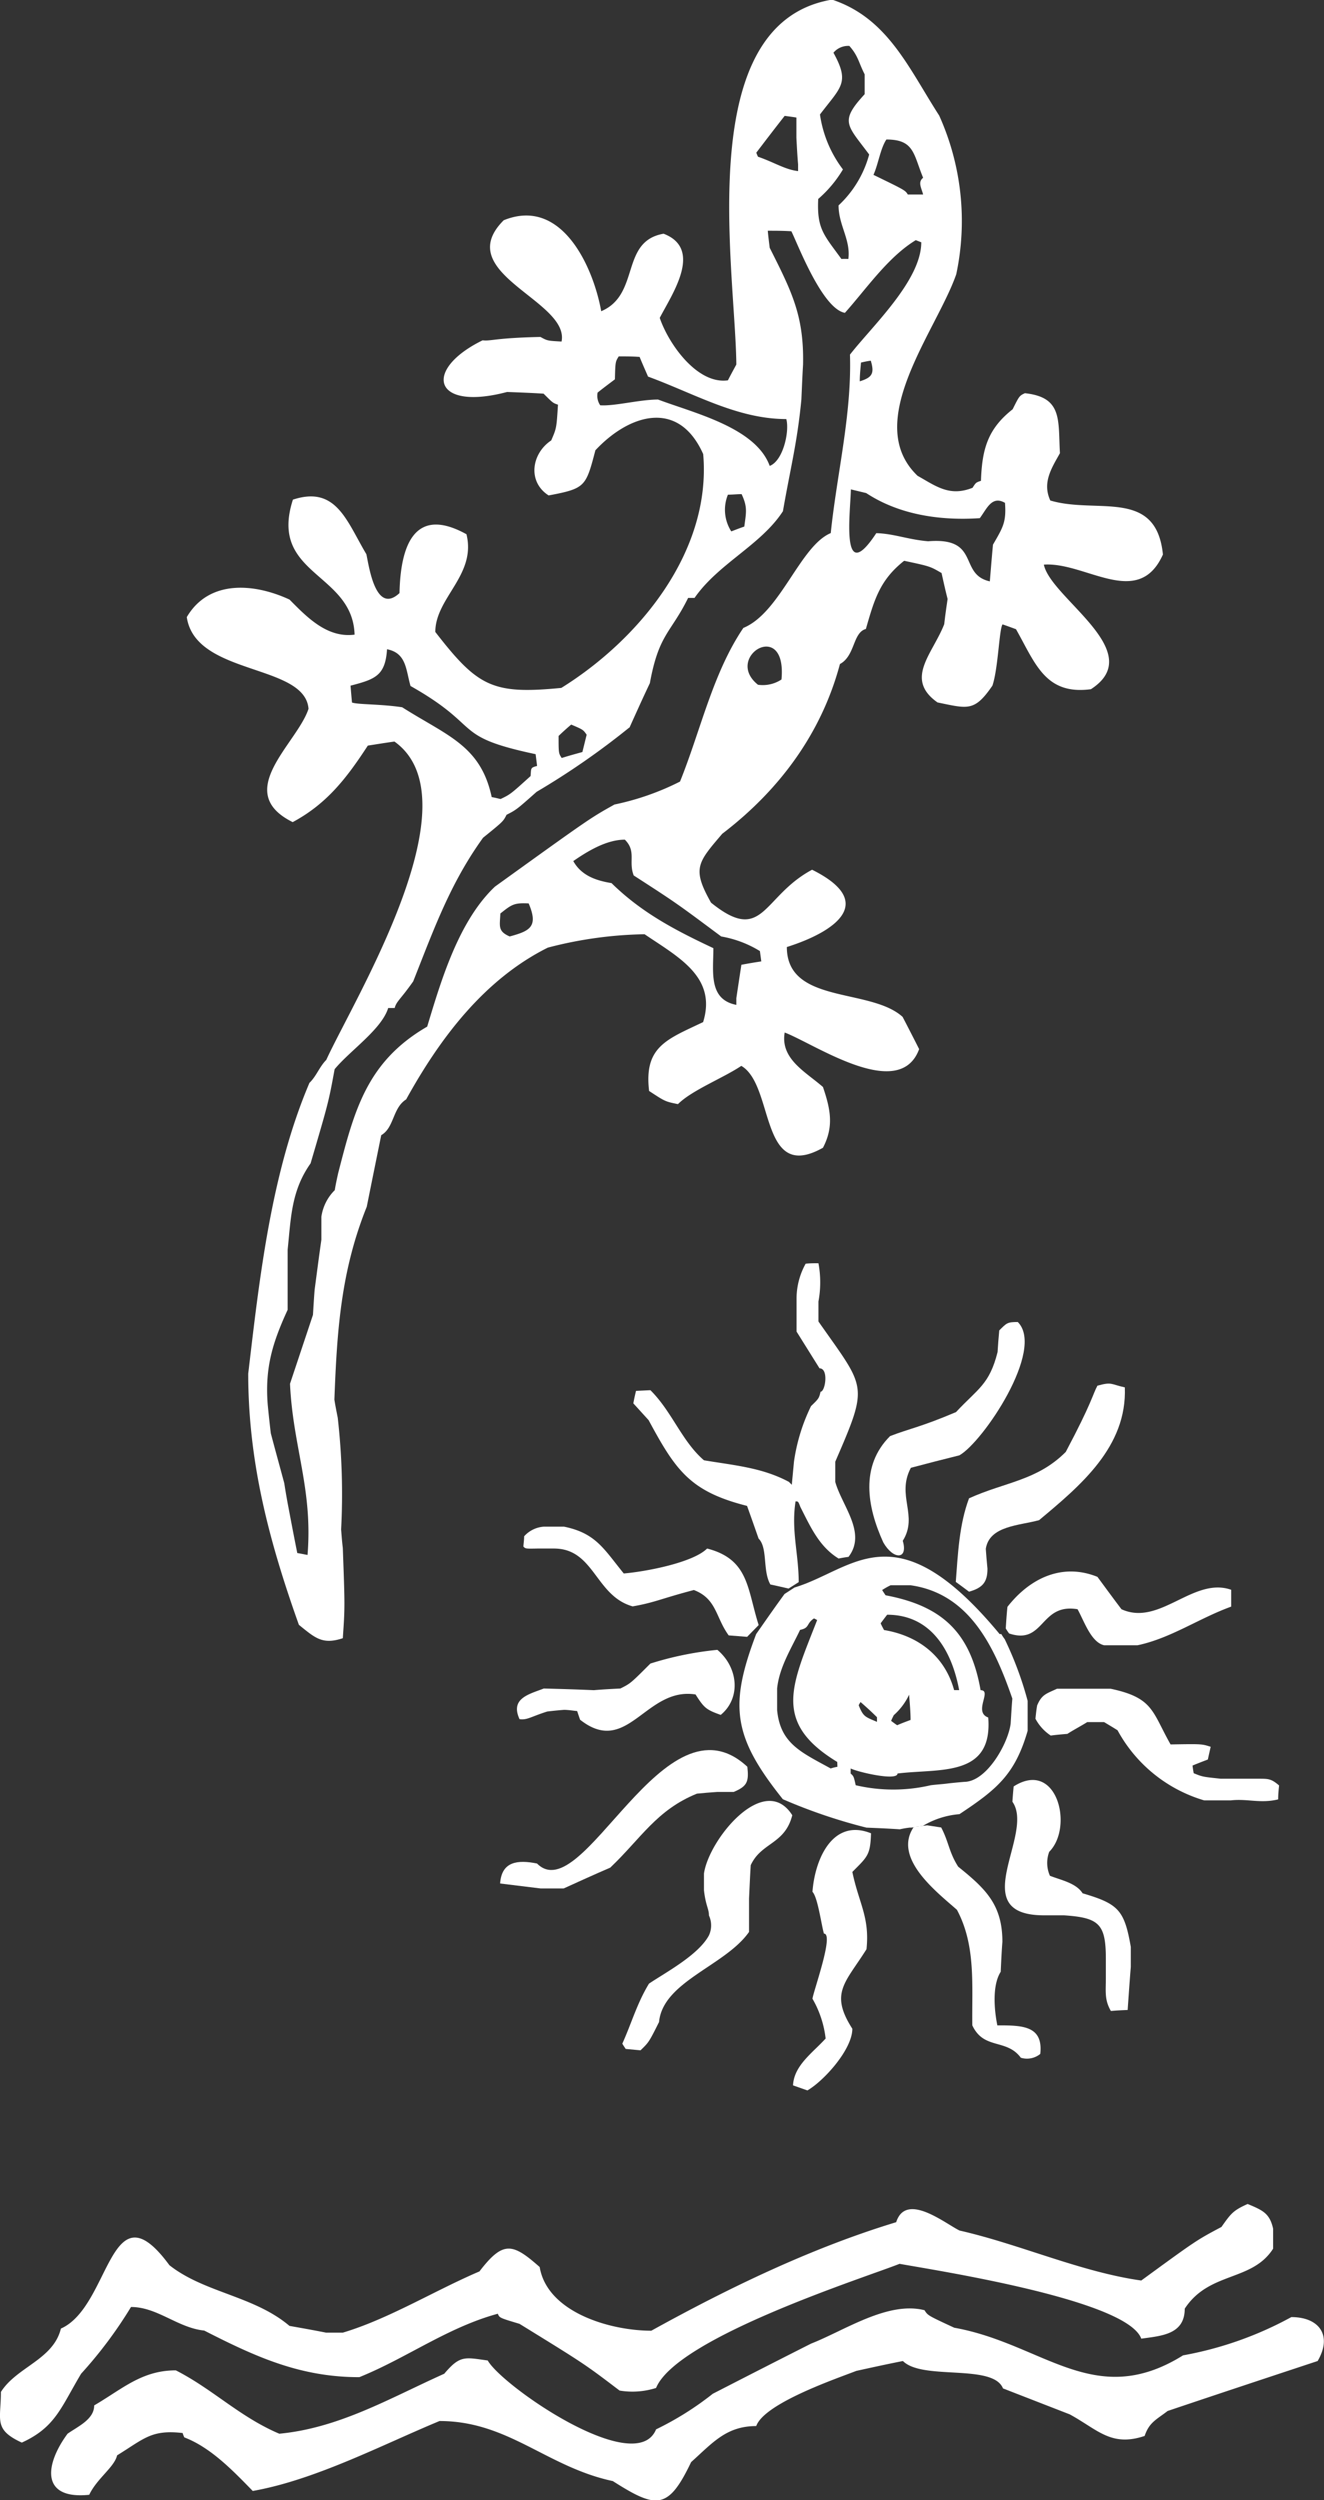 <svg xmlns="http://www.w3.org/2000/svg" viewBox="0 0 173.03 326.68"><rect x="0" y="0" width="173.03" height="326.68" fill="#333333" stroke="none"/><g id="Ebene_2" data-name="Ebene 2"><g id="Isolationsmodus"><path d="M120.61,238.59a11.05,11.05,0,0,1,4.78-1.53c4.86-3.23,7.25-5.15,8.91-10.89v-3.92a45.26,45.26,0,0,0-3-8.06,6.31,6.31,0,0,1-.44-.66h-.22c-13.66-16.5-19.08-8.41-26.8-6.09l-1.31.85c-1.26,1.72-2.48,3.48-3.71,5.24-3.57,9.41-3,13.46,3.49,21.58a70.58,70.58,0,0,0,10.92,3.71c1.44.06,2.88.12,4.36.22a12.18,12.18,0,0,1,1.28-.22c.2,0,.4,0,.6-.08l0,0ZM115.53,213c-.16-.31-.32-.59-.44-.88.28-.37.56-.75.85-1.12,5.71,0,8.44,4.64,9.41,9.85h-.66C123.47,216.4,120,213.74,115.53,213ZM119,224.75c-.59.22-1.19.44-1.75.69-.29-.19-.54-.38-.79-.57.1-.25.22-.5.35-.75a8.25,8.25,0,0,0,2-2.67C118.89,222.55,119,223.65,119,224.75Zm-6.56-2.36c.73.63,1.45,1.29,2.17,2V225c-1.54-.66-1.79-.66-2.39-2.17A3,3,0,0,1,112.48,222.39Zm-3,8.48a6.29,6.29,0,0,0-.88.22c-3.83-2.11-6.59-3.24-7-7.63v-2.82c.28-2.76,1.82-5.18,3-7.66,1.28-.25.78-.81,1.82-1.5a4.39,4.39,0,0,1,.41.22c-3.3,8.47-5.9,13.36,2.63,18.54Zm2.39,2.41c-.26-1.16-.26-1.16-.66-1.53v-.66c1,.49,6.12,1.67,6.12.66,5.45-.69,12.48.56,11.86-7.32-2-.72.56-3.57-1-3.57-1.31-7.47-4.95-11-12.42-12.4-.16-.25-.32-.47-.44-.69a9.76,9.76,0,0,1,1.1-.62H119c7.75,1.09,11,8.15,13.3,14.81-.09,1.06-.15,2.16-.22,3.26-.31,2.57-3.13,7.62-6.08,7.62-.76.07-1.48.13-2.2.22s-1.44.13-2.16.22A21.57,21.57,0,0,1,111.83,233.28Z" style="fill:#fff"/><path d="M168.76,302.78a46.63,46.63,0,0,1-14.15,5c-11.58,7.22-18.29-1.54-29.9-3.61-3.45-1.6-3.45-1.6-3.89-2.29-4.8-1.22-10.48,2.67-14.81,4.36-4.3,2.17-8.6,4.37-12.86,6.56a40,40,0,0,1-7.41,4.65c-2.62,6.43-20.11-5.65-22-9-3-.41-3.61-.72-5.68,1.73-7.13,3.2-13.71,7.09-21.56,7.84-5.18-2.2-8.66-5.8-13.52-8.28-4.46,0-7,2.44-10.67,4.58,0,1.82-2.1,2.73-3.48,3.7C5.89,322,5.23,326.66,11.66,326c1-2.12,3.31-3.64,3.64-5.15,3.55-2.19,4.49-3.39,8.57-2.92a3.34,3.34,0,0,0,.22.57c3.45,1.32,6.34,4.33,8.94,7,8.19-1.45,16.85-6,24.41-9.14,9,0,14,6,22.65,7.85,5.68,3.61,7.22,3.83,10.23-2.48,2.83-2.54,4.61-4.71,8.51-4.71,1.06-3,10.6-6.24,13.08-7.21,2-.44,4-.88,6.09-1.29,2.57,2.57,11.76.31,13.08,3.58l8.72,3.39c3.67,2,5.4,4.29,9.79,2.82.6-1.79,1.54-2.13,3-3.26,6.52-2.2,13.05-4.36,19.61-6.53C174.16,305.17,172.4,302.78,168.76,302.78Z" style="fill:#fff"/><path d="M17.12,301.46c3.45,0,6.12,2.73,9.57,3.08,6.75,3.45,12.55,6.09,20.27,6.09,6.15-2.48,11.52-6.5,18.1-8.29.22.54.22.54,2.83,1.32,8.5,5.24,8.5,5.24,13.08,8.72a10.17,10.17,0,0,0,4.77-.34c2.73-6.62,27.42-14.47,31.82-16.22,5.19.93,29.75,4.73,31.59,9.78,2.61-.37,5.68-.53,5.68-3.92,3.2-4.89,8.79-3.51,11.55-7.84v-2.61c-.44-2-1.35-2.41-3.33-3.23-1.91.85-2.19,1.26-3.42,3-3.29,1.75-3.29,1.75-10.48,7-7.87-1.1-15.87-4.74-23.75-6.53-1.91-.94-7-5.08-8.28-1.09-11.05,3.35-21.9,8.59-32,14.18-5.42,0-13.61-2.42-14.59-8.32-3.54-3.13-4.77-3.48-7.87.57-5.87,2.51-11.86,6.21-17.85,8H42.6c-1.6-.32-3.2-.6-4.77-.88C33.19,300,26.72,299.61,22.14,296c-7.84-10.67-7.65,5.39-14.18,8.28-1,4.08-5.77,5-7.84,8.28,0,3.67-1,4.9,2.73,6.62,4.39-2,5.11-4.58,7.75-9A56.36,56.36,0,0,0,17.12,301.46Z" style="fill:#fff"/><path d="M113.83,239.56c-5-2-7.34,3.36-7.65,7.65.69.69,1.19,4.46,1.5,5.46,1.35,0-1.35,7.43-1.5,8.51a13.43,13.43,0,0,1,1.72,5.2c-1.72,1.89-4.14,3.52-4.26,6.12l1.88.66c2.16-1.25,5.87-5.36,5.87-8.06-3-4.68-.91-6,1.85-10.39.44-4.2-1-6-1.85-10.1C113.39,242.6,113.74,242.41,113.83,239.56Z" style="fill:#fff"/><path d="M127.07,264.66c1.51,3.23,4.46,1.69,6.34,4.23a2.75,2.75,0,0,0,2.54-.5c.41-3.73-2.41-3.73-5.61-3.73-.41-2-.69-5.24.44-7,.06-1.31.12-2.63.22-3.92,0-4.86-2.2-6.93-5.78-9.82C124,242,124,240.69,123,238.8l-1.82-.28-.6.07h0l-1.16.14c-2.77,4.07,2.94,8.45,5.64,10.83C127.55,254.21,127,259.42,127.07,264.66Z" style="fill:#fff"/><path d="M120.61,238.59l-1.16.12,0,0,1.16-.14Z" style="fill:#fff"/><path d="M83.71,267.92c1.1-1.07,1.1-1.07,2.42-3.7.5-5.3,8.66-7.34,11.76-11.77v-4.36c.07-1.47.13-2.92.22-4.36,1.38-3,4.46-2.7,5.43-6.53-3.64-5.74-10.92,3.17-11.54,7.63V247c.22,2,.65,2.42.65,3.3a3.11,3.11,0,0,1,0,2.6c-1.38,2.58-5.71,4.87-7.84,6.31-1.57,2.6-2.23,5.05-3.48,7.84.12.22.28.44.44.69Z" style="fill:#fff"/><path d="M145.18,262.78c.72-.07,1.44-.1,2.19-.13.13-1.88.26-3.76.41-5.62V254.4c-.84-4.83-1.63-5.62-6.3-7-.85-1.35-2.83-1.72-4.27-2.29a4.14,4.14,0,0,1-.09-3.13c3.23-3.24,1-12.15-4.65-8.54-.06.66-.12,1.32-.16,2,3,4.23-6.33,14.84,4.15,14.84h2.6c4.55.31,5.46,1.1,5.46,5.65v2.6C144.52,260.23,144.33,261.33,145.18,262.78Z" style="fill:#fff"/><path d="M65.36,246.12l5.3.65h3c2-.91,4-1.82,6.09-2.72,4-3.8,6.06-7.54,11.33-9.67.88-.09,1.75-.16,2.63-.22h2.17c1.79-.75,2-1.35,1.79-3.29-10.89-10.14-21.43,18.7-27.49,12.64C67.65,243,65.55,243.23,65.36,246.12Z" style="fill:#fff"/><path d="M156,231.71c-.06-.34-.12-.69-.15-1,.66-.28,1.35-.54,2-.79.12-.56.25-1.13.37-1.66-1.16-.38-1.16-.38-5.24-.31-2.44-4.3-2.22-6.09-7.84-7.28h-7c-1.41.66-2,.75-2.6,2.19-.1.57-.16,1.13-.22,1.73a6,6,0,0,0,2,2.2c.73-.1,1.45-.16,2.17-.22.85-.54,1.73-1,2.6-1.54h2.2c.57.34,1.16.69,1.76,1.07a19,19,0,0,0,11.32,9.16h3.49c2.13-.25,3.86.44,6.18-.13,0-.63.06-1.22.12-1.82-1.06-.91-1.41-.88-2.82-.88h-4.8C157.16,232.18,157.16,232.18,156,231.71Z" style="fill:#fff"/><path d="M67.9,224.65c1,.13,1.44-.31,3.61-1,.72-.09,1.44-.16,2.19-.22.57,0,1.13.1,1.73.16.12.38.25.75.38,1.13,6.21,4.89,8.56-4.33,15.09-3.3,1.1,1.73,1.38,2,3.29,2.67,2.7-2.23,2.26-6.24-.44-8.5A42.79,42.79,0,0,0,85,217.38c-2.6,2.6-2.6,2.6-3.92,3.26-1.16.06-2.32.12-3.48.22-2.2-.1-4.37-.16-6.53-.22C69.15,221.39,66.64,221.92,67.9,224.65Z" style="fill:#fff"/><path d="M146.56,210.28c-1.07-1.41-2.1-2.82-3.14-4.23-4.58-1.85-8.81.15-11.76,3.92-.1.94-.16,1.88-.22,2.82a6.31,6.31,0,0,0,.44.66c4.64,1.54,4-4,8.94-3.17.84,1.48,1.75,4.33,3.48,4.71h4.36c4.33-.91,8-3.51,12.24-5.05v-2.2C155.94,206,151.55,212.57,146.56,210.28Z" style="fill:#fff"/><path d="M40.32,92.62c-1.48,4.55-10,10.86-2.07,14.81,4.55-2.44,7.12-5.87,9.82-10,1.16-.18,2.32-.37,3.48-.53,10.76,7.69-5.33,33.76-8.91,41.6-.88.88-1.32,2.17-2.2,3-5,11.76-6.52,25.41-8,38,0,11.57,2.73,21.9,6.62,32.82,2.13,1.72,3.07,2.63,5.74,1.75.28-4.08.28-4.08,0-11.79-.1-.82-.16-1.64-.22-2.42a88.77,88.77,0,0,0-.44-14.59c-.16-.82-.32-1.6-.44-2.38.34-9,.84-16.76,4.23-25.2.63-3.14,1.26-6.24,1.89-9.35,1.72-1,1.47-3.55,3.26-4.68,4.42-8,10.2-15.68,18.51-19.83a52.91,52.91,0,0,1,12.65-1.75c4.42,3,9.47,5.58,7.65,11.48-4.74,2.26-7.75,3.2-7.06,9,2.1,1.38,2.1,1.38,3.77,1.72,1.82-1.82,5.93-3.42,8.28-5,4.36,2.54,2.35,15.38,10.67,10.7,1.44-2.76,1-5,0-7.94-2.29-2-5.59-3.67-5-7.12,4,1.54,15,9.13,17.57,2.17-.72-1.42-1.44-2.83-2.16-4.21-4.21-3.83-15.13-1.63-15.13-9.13,6.06-1.91,12-5.77,3.3-10.1-6.53,3.48-6.34,9.85-13.21,4.3-2.51-4.46-1.76-5.21,1.47-9,7.35-5.61,12.93-13,15.38-22.18,2-1.07,1.66-4.11,3.39-4.58,1.1-3.83,1.82-6.4,5-8.91,3.38.72,3.38.72,4.89,1.6.25,1.13.5,2.26.79,3.39-.16,1.09-.32,2.19-.44,3.29-1.51,3.89-5.24,7.15-.88,10.23,4,.82,4.83,1.22,7.18-2.2.76-2.29.88-7.4,1.32-8,.57.19,1.16.41,1.76.63,2.54,4.49,3.83,8.63,9.79,7.84,7.56-4.89-5.27-11.89-6.15-16.28,5.46-.38,12.33,5.87,15.56-1.32-.88-8.72-8.63-5.24-14.72-7.06-1.06-2.32.13-4.17,1.26-6.18-.25-4.33.38-7.31-4.58-7.84-.72.34-.72.34-1.6,2.1-3.26,2.57-4,5.21-4.14,9.35-.66.22-.66.22-1.1.91-3,1.19-4.74-.19-7.19-1.57-7.31-7,2.48-18.92,5.06-26.33a33.54,33.54,0,0,0-2.23-20.74c-4-6.21-6.72-12.73-14-15.15C90.4,3,96.11,35.11,96.23,47.63c-.37.69-.75,1.38-1.1,2.07-4,.56-7.75-4.74-8.91-8.16,1.54-3,5.74-9,.5-11-5.71,1-3,7.94-8.15,10.13-1-5.64-5.09-15-12.74-11.89-6.94,6.94,8.63,10.48,7.56,15.85-1.85-.1-1.85-.1-2.76-.6-6,.13-6.43.57-7.56.44-7.82,3.83-6.53,9.32,3.2,6.75,1.57.06,3.17.12,4.77.22,1.22,1.22,1.22,1.22,1.88,1.44-.19,3.07-.19,3.07-.88,4.67-2.57,1.7-3.14,5.4-.34,7.19,4.8-.91,4.86-1.13,6.11-5.9,4.33-4.64,10.83-6.81,14.09.5C93,72.1,83.49,83.59,73.36,89.89c-9,.88-10.92-.15-16.47-7.31,0-4.48,5.39-7.43,4.07-12.77-6.74-3.73-8.62,1.38-8.75,7.69-3.14,2.92-4-3.58-4.33-5.08-2.57-4.3-3.92-9-9.6-7.13-3.2,9.89,7.81,9.48,8.06,17.64-3.57.47-6.21-2.26-8.5-4.58-4.61-2.14-10.54-2.64-13.43,2.29C25.54,88.32,39.85,86.69,40.32,92.62Zm26.29,29.75c-1.6-.69-1.28-1.38-1.22-3,1.5-1.19,1.79-1.41,3.7-1.32C70.38,121.08,69.28,121.65,66.61,122.37Zm27.64,0a14.3,14.3,0,0,1,5.06,1.91c.06.44.12.88.18,1.35-.87.13-1.75.28-2.6.44-.22,1.44-.44,2.89-.66,4.36v.88c-3.67-.72-3-4.33-3-7.41-4.93-2.32-9.35-4.61-13.31-8.5-2.07-.34-3.95-1-5-2.88,1.91-1.32,4.36-2.8,6.74-2.8,1.54,1.54.44,2.86,1.16,4.68C88.39,118,88.39,118,94.25,122.37Zm7.88-33.58a4.43,4.43,0,0,1-3.07.69C94.51,85.85,102.88,80.7,102.13,88.79Zm25.92-21.08c.91-1.22,1.57-3,3.29-2,.19,2.54-.28,3.23-1.57,5.46-.15,1.6-.28,3.2-.41,4.8-4.15-.92-1.17-5.8-8.06-5.24-2.63-.22-4.49-1-6.78-1.06-4.7,7.15-3.38-2.7-3.32-5.72l2,.48C117.57,67.3,122.93,68.05,128.05,67.71ZM112.36,49.83c0-.82.09-1.64.16-2.45a12.09,12.09,0,0,1,1.28-.25C114.3,48.79,114,49.32,112.36,49.83Zm3.48-31.6c3.64,0,3.52,1.88,4.8,5-.72.58-.23,1.29,0,2.19h-2c-.35-.56-.35-.56-4.49-2.57C114.77,21.49,115.06,19.39,115.84,18.23ZM106.93,26a15.7,15.7,0,0,0,3.23-3.86,15.48,15.48,0,0,1-3-7.18c2.73-3.61,3.95-4.11,1.76-8.07A2.51,2.51,0,0,1,111,6c1.19,1.35,1.19,2.14,2,3.71v2.6c-3.33,3.61-2.29,4,.59,7.88a14.07,14.07,0,0,1-4,6.65c0,2.6,1.6,4.48,1.28,7a9,9,0,0,0-.91,0C107.68,30.69,106.74,29.93,106.93,26Zm-4.39-10.86c.5.07,1,.13,1.54.22V18c.06,1.16.12,2.32.22,3.48v.88c-1.76-.22-3-1.1-5.24-1.88a5.06,5.06,0,0,1-.22-.53C100.06,18.35,101.28,16.75,102.54,15.15ZM86,52.21c-2.41,0-5.68.88-7.56.75a2.2,2.2,0,0,1-.34-1.66c.75-.6,1.5-1.16,2.26-1.73.06-2.29.06-2.29.5-3,.91,0,1.82,0,2.73.07.34.84.72,1.69,1.1,2.57,6.08,2.23,11.67,5.55,18.07,5.55.44,1.6-.41,5.46-2.17,6.12C98.77,55.88,90.77,54,86,52.21Zm11.27,16.6c-.57.19-1.13.41-1.7.63a5.23,5.23,0,0,1-.44-4.8c.6,0,1.2-.07,1.79-.07C97.71,66.27,97.52,66.93,97.27,68.81Zm-15,26.26c.88-1.95,1.75-3.89,2.66-5.8,1.17-6.44,2.73-6.53,5-11.14h.84c3.11-4.49,8.69-6.91,11.55-11.33,1-5.77,1.85-8.82,2.41-14.59.07-1.54.13-3.08.22-4.58.13-6.37-1.47-9.51-4.36-15.25-.09-.75-.19-1.51-.25-2.23,1,0,2,0,3.08.07.72,1.38,4,10.13,7,10.66,2.83-3.17,5.62-7.28,9.26-9.5l.72.28c0,5-6.46,11-9.32,14.68.25,7.82-1.72,15.63-2.51,23.32-4,1.66-6.59,10.41-11.42,12.39-4,5.9-5.59,13.43-8.28,20.08a34.44,34.44,0,0,1-8.57,3c-3.2,1.79-3.2,1.79-15.62,10.73-4.71,4.46-7,12.14-8.85,18.29-7.91,4.58-9.54,11-11.64,19.17-.16.73-.32,1.45-.44,2.2A6.11,6.11,0,0,0,42,159V162c-.31,2.16-.59,4.33-.88,6.52-.09,1.1-.15,2.2-.22,3.3-1,3-2,6-3,9,.38,8.25,3,13.75,2.29,22.37-.47-.09-.91-.18-1.34-.25-.44-2.19-.85-4.36-1.26-6.52-.16-.88-.31-1.76-.44-2.61-.59-2.19-1.19-4.36-1.76-6.52-.15-1.26-.28-2.48-.4-3.71-.38-4.8.59-8.06,2.6-12.42v-7.85c.44-4.2.47-7.71,3-11.29,2.35-8,2.35-8,3.14-12.3,1.94-2.38,6.15-5.21,7-8h.85c.22-.88.75-1.1,2.42-3.48,2.7-6.81,4.83-12.81,9.13-18.77,2.63-2.13,2.63-2.13,3.07-3,1.29-.66,1.29-.66,3.93-3A99.88,99.88,0,0,0,82.24,95.07Zm-7.6-.38c1.54.66,1.54.66,2,1.32-.19.75-.37,1.51-.56,2.26-.91.25-1.82.5-2.7.78-.41-.62-.41-.62-.41-2.88C73.52,95.67,74.08,95.16,74.64,94.69ZM50.58,84.84c2.54.5,2.45,2.64,3.07,4.8,9.61,5.43,5.21,6.55,16.35,8.91.06.5.13,1,.19,1.54-.9.23-.76.3-.85,1.32-2.63,2.38-2.63,2.38-3.92,3-.41-.09-.78-.19-1.16-.25-1.44-6.75-5.81-8-11.7-11.74-2.83-.43-5.81-.34-6.56-.62-.07-.76-.13-1.48-.19-2.2C49,88.76,50.36,88.32,50.58,84.84Z" style="fill:#fff"/><path d="M73.7,199.49H71.1a3.8,3.8,0,0,0-2.6,1.26c0,.43-.07.87-.1,1.34.28.29.28.29,1.82.26h2.17c5.3,0,5.39,6.18,10.29,7.56,2.88-.5,3.67-1,8-2.14,3,1.16,2.82,3.55,4.55,5.93l2.41.19,1.51-1.54c-1.51-4.7-1.25-8.59-6.74-10-1.82,1.82-7.88,3-10.89,3.26C78.91,202.41,77.88,200.34,73.7,199.49Z" style="fill:#fff"/><path d="M135.8,198.64c5.36-4.48,11.51-9.57,11.2-17.35-1.88-.41-1.66-.75-3.58-.22-.66,1.23-.66,2.1-4.14,8.66-3.77,3.77-7.94,3.92-12.64,6.06-1.29,3.45-1.45,7.25-1.73,10.92.56.4,1.13.84,1.73,1.28,1.78-.5,2.41-1.25,2.41-3-.09-.88-.16-1.76-.22-2.6C129.3,199.36,133.22,199.36,135.8,198.64Z" style="fill:#fff"/><path d="M107.24,181.86c-.22.88-.22.88-1.25,1.88a24.26,24.26,0,0,0-2.23,7.28c-.09,1-.19,2-.28,3l-.38-.38c-3.51-1.88-7.18-2.16-11.1-2.82-2.89-2.48-4.18-6.37-7-9.16l-1.88.09c-.13.53-.25,1.07-.35,1.63l2,2.2c3.55,6.59,5.43,9.32,12.86,11.2.51,1.41,1,2.82,1.51,4.27,1.22,1.22.5,4.2,1.54,6,.78.16,1.57.35,2.38.53l1.32-.84c0-3.7-1-6.75-.41-10.55.35,0,.35,0,.63.73,1.35,2.66,2.48,5.2,5,6.74.41-.09.85-.16,1.29-.22,2.41-3.14-.85-6.65-1.73-9.79V191c4.43-10.23,4-9.45-2.2-18.32v-2.61a13.58,13.58,0,0,0,0-5c-.57,0-1.13,0-1.67.06a9.38,9.38,0,0,0-1.19,4.49V174c1,1.6,2,3.2,3,4.8C108.33,178.81,107.85,181.86,107.24,181.86Z" style="fill:#fff"/><path d="M130.59,173.85c-.09.94-.16,1.88-.22,2.83-1.07,4.26-2.57,4.77-5.43,7.84-4.58,1.95-6.12,2.17-8.62,3.14-3.93,3.92-3,9.24-.89,13.88,1.29,2.29,3.29,2.32,2.55-.2,2.07-3.3-.88-5.9,1.06-9.54,2.11-.56,4.21-1.1,6.34-1.63,3.05-1.7,11.24-13.81,7.63-17.42C131.63,172.75,131.56,172.88,130.59,173.85Z" style="fill:#fff"/></g></g></svg>